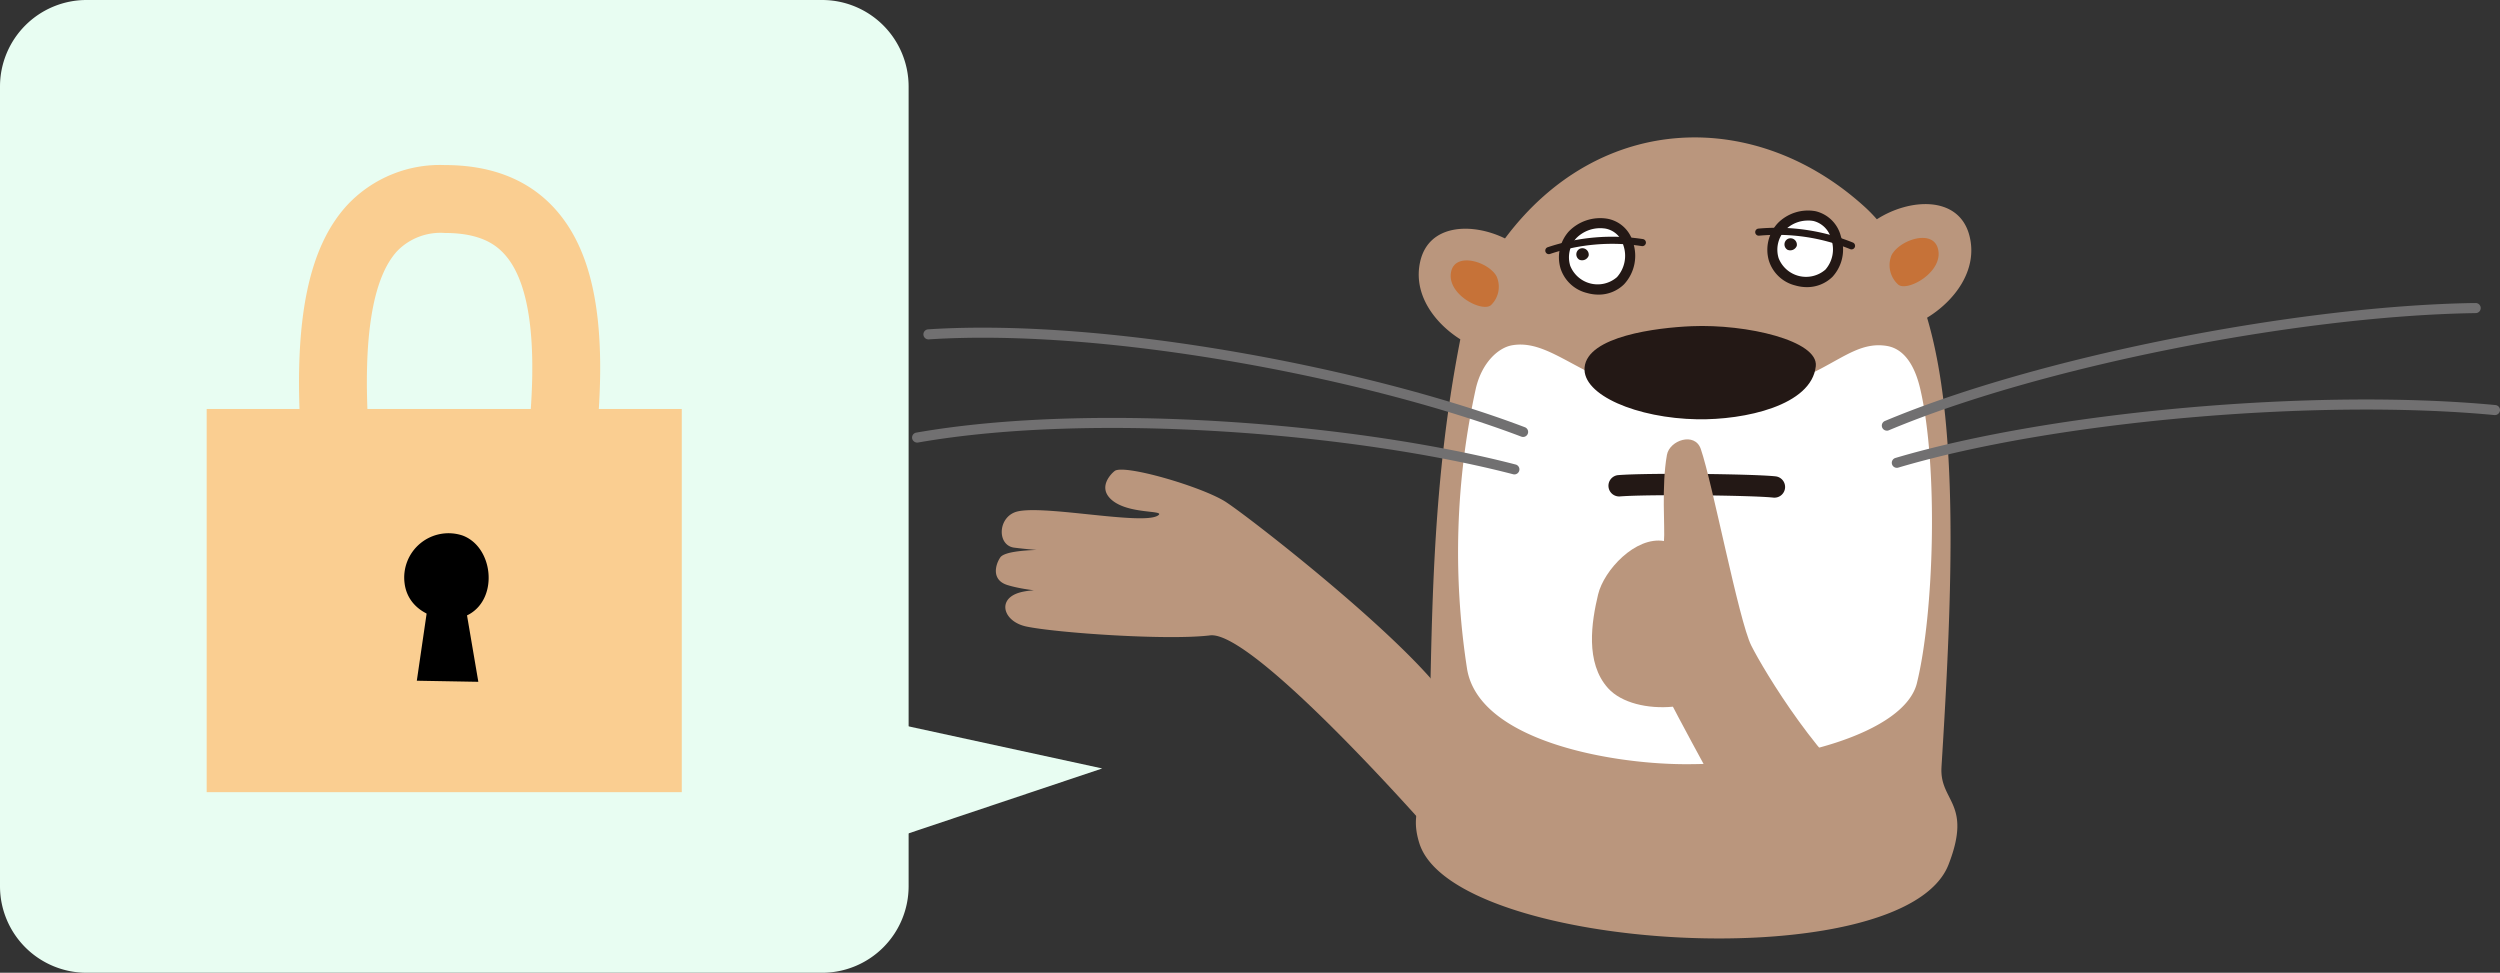 <svg id="グループ_1015" data-name="グループ 1015" xmlns="http://www.w3.org/2000/svg" xmlns:xlink="http://www.w3.org/1999/xlink" width="289.495" height="112.643" viewBox="0 0 289.495 112.643">
  <rect x="0" y="0" width="289.495" height="112.643" fill="#333333" stroke="none"/>
  <defs>
    <clipPath id="clip-path">
      <rect id="長方形_399" data-name="長方形 399" width="289.495" height="112.643" fill="none"/>
    </clipPath>
  </defs>
  <g id="グループ_1014" data-name="グループ 1014" clip-path="url(#clip-path)">
    <path id="パス_1363" data-name="パス 1363" d="M95.191,112.643H10.025A10.025,10.025,0,0,1,0,102.618V10.025A10.025,10.025,0,0,1,10.025,0H95.191a10.025,10.025,0,0,1,10.025,10.025v92.594a10.025,10.025,0,0,1-10.025,10.025" fill="#e8fdf2"/>
    <path id="パス_1364" data-name="パス 1364" d="M259.544,92.193c1.307-20.829,2-39.685-1.667-52.035,3.123-1.887,5.967-5.513,4.888-9.553-1.237-4.631-6.94-4.276-10.706-1.842a17.816,17.816,0,0,0-1.255-1.3C238.22,15.88,220.04,16.2,209,30.981c-3.793-1.856-8.812-1.7-9.814,2.651-.882,3.827,1.686,7.165,4.641,9.03-3.466,17.639-3.267,33.244-3.652,49.531-.079,3.355-2.41,4.633-1.092,8.828,3.956,12.589,56.115,15.679,61.273,2.476,2.809-7.193-1.063-7.282-.81-11.3" transform="translate(-34.724 -3.37)" fill="#ba967d"/>
    <path id="パス_1365" data-name="パス 1365" d="M257.739,87.534c1.989-8.093,2.478-25.067.383-34.046-.413-1.772-1.39-4.6-3.92-4.988-5.35-.823-7.665,5.891-21.969,6.059-11.967.139-16.048-7.053-21.376-6.127-1.578.275-3.467,1.965-4.184,4.938a88.327,88.327,0,0,0-1.028,32.549c1.372,8.23,16.321,10.95,24.975,11.021,12.577.1,25.7-3.621,27.119-9.4" transform="translate(-35.76 -8.45)" fill="#fff"/>
    <path id="パス_1366" data-name="パス 1366" d="M222.352,50.538c.338-3.6,8.314-4.6,12.387-4.77,6.39-.27,14.7,1.674,14.387,4.627-.481,4.564-8.252,6.246-13.722,6.152-6.956-.12-13.352-2.8-13.052-6.009" transform="translate(-38.86 -7.995)" fill="#231815"/>
    <path id="パス_1367" data-name="パス 1367" d="M219.613,36.371a3.989,3.989,0,0,0,6.392,1.605c1.95-1.917,1-6.105-1.664-6.613a4.017,4.017,0,0,0-4.729,5.007" transform="translate(-38.358 -5.469)" fill="#fff"/>
    <path id="パス_1368" data-name="パス 1368" d="M223.4,39.465A4.8,4.8,0,0,1,222,39.275a4.273,4.273,0,0,1-3.072-2.889h0a4.509,4.509,0,0,1,.972-4.237,5.073,5.073,0,0,1,4.414-1.48,3.769,3.769,0,0,1,3.016,2.733,4.857,4.857,0,0,1-1.034,4.87,4.186,4.186,0,0,1-2.89,1.194m-3.345-3.35a3.414,3.414,0,0,0,5.418,1.325,3.718,3.718,0,0,0,.74-3.682,2.64,2.64,0,0,0-2.086-1.94,3.9,3.9,0,0,0-3.378,1.121,3.337,3.337,0,0,0-.694,3.175" transform="translate(-38.235 -5.35)" fill="#231815"/>
    <path id="パス_1369" data-name="パス 1369" d="M221.531,36.155a.811.811,0,0,0,1.086-.446.739.739,0,0,0-1-.827.723.723,0,0,0-.083,1.272" transform="translate(-38.658 -6.085)" fill="#231815"/>
    <path id="パス_1370" data-name="パス 1370" d="M248.867,35.319a3.989,3.989,0,0,0,6.392,1.605c1.95-1.917,1-6.105-1.664-6.613a4.017,4.017,0,0,0-4.729,5.007" transform="translate(-43.471 -5.285)" fill="#fff"/>
    <path id="パス_1371" data-name="パス 1371" d="M252.655,38.411a4.744,4.744,0,0,1-1.408-.191,4.273,4.273,0,0,1-3.071-2.89A4.54,4.54,0,0,1,249.216,31a4.915,4.915,0,0,1,4.365-1.381,3.96,3.96,0,0,1,2.939,2.918,4.687,4.687,0,0,1-.976,4.682,4.184,4.184,0,0,1-2.889,1.193m-.012-7.709a3.7,3.7,0,0,0-2.585,1.1,3.339,3.339,0,0,0-.748,3.257,3.414,3.414,0,0,0,5.417,1.324,3.565,3.565,0,0,0,.679-3.513,2.824,2.824,0,0,0-2.042-2.113,3.58,3.58,0,0,0-.72-.06" transform="translate(-43.348 -5.163)" fill="#231815"/>
    <path id="パス_1372" data-name="パス 1372" d="M250.739,34.761a.811.811,0,0,0,1.086-.446.739.739,0,0,0-1-.827.723.723,0,0,0-.083,1.272" transform="translate(-43.763 -5.842)" fill="#231815"/>
    <path id="パス_1373" data-name="パス 1373" d="M199.025,58.635a.6.6,0,0,1-.217-.038c-17.624-6.7-47.941-12.611-68.636-11.26h0a.583.583,0,0,1-.073-1.163l.29-.018c20.808-1.285,51.173,4.639,68.833,11.353a.582.582,0,0,1-.2,1.126" transform="translate(-22.643 -8.036)" fill="#717071"/>
    <path id="パス_1374" data-name="パス 1374" d="M197.745,65.187a.565.565,0,0,1-.156-.019c-18.251-4.738-48.5-7.25-68.922-3.673a.6.6,0,0,1-.675-.474.585.585,0,0,1,.474-.675c20.55-3.6,51.043-1.075,69.415,3.695a.583.583,0,0,1-.136,1.146" transform="translate(-22.368 -10.25)" fill="#717071"/>
    <path id="パス_1375" data-name="パス 1375" d="M264.656,57.3a.582.582,0,0,1-.235-1.119c17.416-7.319,47.264-13.3,68.11-13.658l.291,0a.582.582,0,0,1,.019,1.164h0l-.291.006c-20.72.357-50.378,6.3-67.678,13.566a.587.587,0,0,1-.215.046" transform="translate(-46.152 -7.432)" fill="#717071"/>
    <path id="パス_1376" data-name="パス 1376" d="M266.055,63.97a.582.582,0,0,1-.176-1.14c18.2-5.4,48.717-8.1,69.483-6.128a.583.583,0,0,1,.526.635.6.6,0,0,1-.635.526c-20.645-1.955-50.968.72-69.042,6.084a.567.567,0,0,1-.155.024" transform="translate(-46.396 -9.798)" fill="#717071"/>
    <path id="パス_1377" data-name="パス 1377" d="M265.376,35.376c.919-1.754,4.774-3.075,5.375-.727.693,2.71-3.653,5.077-4.639,4.109a3.019,3.019,0,0,1-.735-3.382" transform="translate(-46.336 -5.835)" fill="#c67238"/>
    <path id="パス_1378" data-name="パス 1378" d="M208.868,38.364c-.952-1.677-4.745-2.835-5.25-.527-.583,2.663,3.723,4.823,4.649,3.846a2.948,2.948,0,0,0,.6-3.319" transform="translate(-35.578 -6.387)" fill="#c67238"/>
    <path id="パス_1379" data-name="パス 1379" d="M217.247,35.236a.413.413,0,0,1-.14-.8,23.5,23.5,0,0,1,11.05-.946.414.414,0,0,1,.327.484A.42.42,0,0,1,228,34.3a22.6,22.6,0,0,0-10.612.911.416.416,0,0,1-.14.025" transform="translate(-37.897 -5.804)" fill="#231815"/>
    <path id="パス_1380" data-name="パス 1380" d="M257.446,34.462a.414.414,0,0,1-.169-.036,22.506,22.506,0,0,0-10.538-1.55.413.413,0,0,1-.095-.82,23.565,23.565,0,0,1,10.971,1.617.413.413,0,0,1-.169.789" transform="translate(-43.043 -5.583)" fill="#231815"/>
    <path id="パス_1381" data-name="パス 1381" d="M244.923,69.249a1.312,1.312,0,0,1-.139-.007c-2.363-.264-14.464-.4-17.783-.135a1.238,1.238,0,0,1-.2-2.467c3.5-.281,15.753-.137,18.253.141a1.238,1.238,0,0,1-.135,2.468" transform="translate(-39.441 -11.62)" fill="#231815"/>
    <path id="パス_1382" data-name="パス 1382" d="M256.688,104.094c-6.6-4.332-13.41-15.679-14.854-18.568s-4.483-18.813-5.845-22.762c-.688-1.995-3.614-1.019-3.92.687-.654,3.638-.2,8.567-.344,9.971-3.3-.55-6.953,3.374-7.626,6.189-.757,3.164-1.52,7.909,1.162,10.866,1.553,1.712,4.607,2.407,7.5,2.132.619,1.238,12.172,22.9,13.823,23.932" transform="translate(-39.042 -10.775)" fill="#ba967d"/>
    <path id="パス_1383" data-name="パス 1383" d="M191.152,91.324C185.169,83.9,169.077,71.415,166.4,69.662s-11.8-4.423-12.894-3.61c-.338.25-1.933,1.77-.516,3.2,1.894,1.909,6.556,1.273,5.521,1.962-1.811,1.2-14-1.428-16.61-.362-1.952.8-1.96,3.765-.1,4.074a54.3,54.3,0,0,0,8.934.4s-9.524-.654-10.481.739c-.567.825-1.064,2.612.825,3.2,3.149.976,8.526.913,8.526.913s-5.173-.81-7.443.067-1.438,3.274,1.083,3.817c3.353.723,16.292,1.641,21.3,1.032s25.376,22.59,25.376,22.59" transform="translate(-24.422 -11.518)" fill="#ba967d"/>
    <rect id="長方形_398" data-name="長方形 398" width="55.015" height="44.372" transform="translate(23.932 47.359)" fill="#face91"/>
    <path id="パス_1384" data-name="パス 1384" d="M42.161,54.353c-.833-13.324.911-21.8,5.486-26.668a14.721,14.721,0,0,1,11.207-4.523c5.365,0,9.623,1.672,12.654,4.971,4.47,4.863,6.064,12.91,5.016,25.323L68.692,52.8c.828-9.791-.172-16.3-2.97-19.344-.958-1.043-2.713-2.429-6.868-2.429a7,7,0,0,0-5.479,2.044c-2.906,3.093-4.04,10.091-3.37,20.8Z" transform="translate(-7.334 -4.048)" fill="#face91"/>
    <path id="パス_1385" data-name="パス 1385" d="M56.769,80.649a5.132,5.132,0,0,1,6.713-5.567c3.52,1.31,4.175,7.123.819,9.087-2.374,1.39-7.041.245-7.532-3.52" transform="translate(-9.914 -13.069)"/>
    <path id="パス_1386" data-name="パス 1386" d="M58.489,93.085l1.679-11.5,3.52.327,1.924,11.3Z" transform="translate(-10.222 -14.259)"/>
    <path id="パス_1387" data-name="パス 1387" d="M124,101.167l25.307,5.5-25.032,8.389" transform="translate(-21.672 -17.681)" fill="#e8fdf2"/>
  </g>
</svg>
